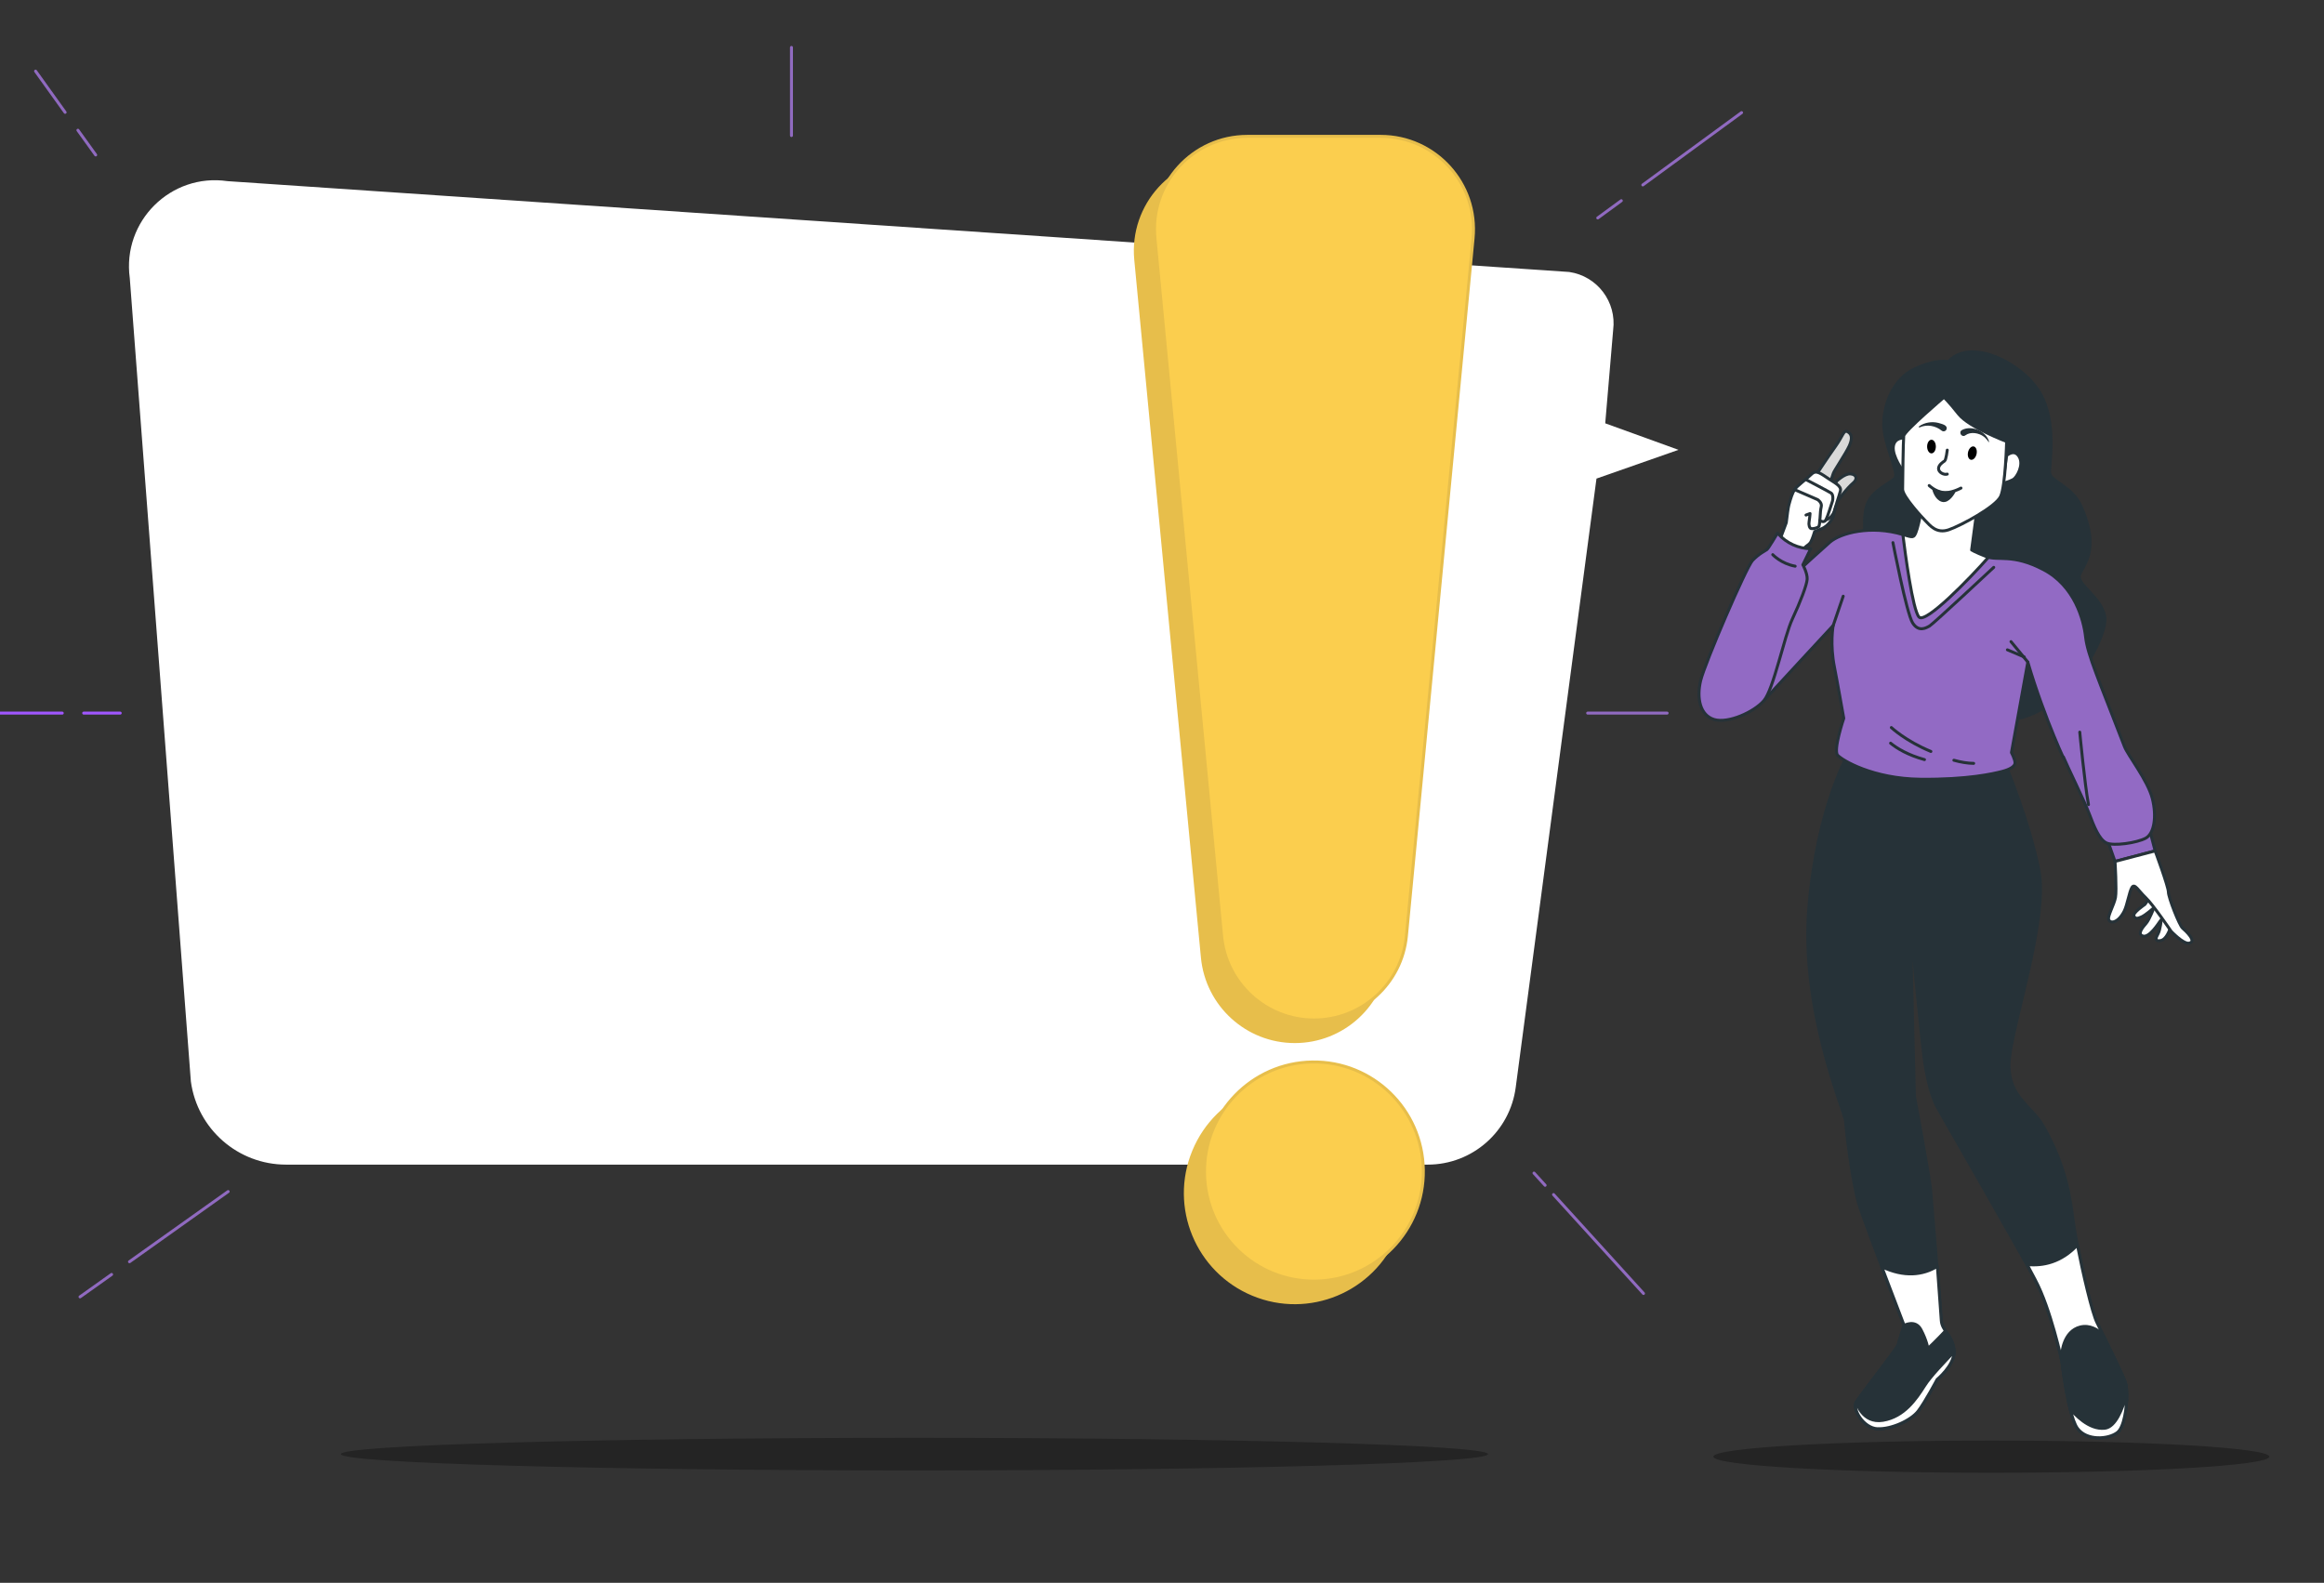 <?xml version="1.0" encoding="UTF-8"?> <svg xmlns="http://www.w3.org/2000/svg" width="784" height="534" viewBox="0 0 784 534" fill="none"><rect x="0" y="0" width="784" height="534" fill="#333333" stroke="none"/><g clip-path="url(#clip0_622_3)"><path opacity="0.3" d="M502 490.578C502 493.623 415.379 496.078 308.5 496.078C201.621 496.078 115 493.613 115 490.578C115 487.544 201.621 485.078 308.5 485.078C415.379 485.078 502 487.544 502 490.578Z" fill="black"></path><path opacity="0.3" d="M765.558 491.435C765.558 494.445 723.578 496.871 671.779 496.871C619.981 496.871 578 494.434 578 491.435C578 488.437 619.981 486 671.779 486C723.578 486 765.558 488.437 765.558 491.435Z" fill="black"></path><path d="M546.945 67.71L539 73.527" stroke="#906AC0" stroke-linecap="round" stroke-linejoin="round"></path><path d="M587.519 38L554.203 62.391" stroke="#906AC0" stroke-linecap="round" stroke-linejoin="round"></path><path d="M267 16V45.731" stroke="#906AC0" stroke-linecap="round" stroke-linejoin="round"></path><path d="M26.283 43.93L32.282 52.279" stroke="#906AC0" stroke-linecap="round" stroke-linejoin="round"></path><path d="M12 24L21.966 37.901" stroke="#906AC0" stroke-linecap="round" stroke-linejoin="round"></path><path d="M37.643 429.961L27 437.527" stroke="#906AC0" stroke-linecap="round" stroke-linejoin="round"></path><path d="M76.968 402L43.684 425.67" stroke="#906AC0" stroke-linecap="round" stroke-linejoin="round"></path><path d="M524.088 403.019L554.431 436.384" stroke="#906AC0" stroke-linecap="round" stroke-linejoin="round"></path><path d="M517.496 395.772L521.242 399.883" stroke="#906AC0" stroke-linecap="round" stroke-linejoin="round"></path><path d="M535.598 240.58H562.397" stroke="#906AC0" stroke-linecap="round" stroke-linejoin="round"></path><path d="M566.227 151.759L541.523 142.816L544.199 111.326C545.416 101.844 538.825 93.145 529.388 91.757L76.747 61.114C57.629 58.317 41.167 74.645 43.78 93.823L64.39 364.854C66.58 380.928 80.292 392.911 96.5 392.911H481.641C496.696 392.911 509.413 381.712 511.339 366.762L538.571 161.464L566.227 151.769V151.759Z" fill="white"></path><path d="M459.278 53.29H414.325C395.842 53.29 381.379 69.225 383.146 87.651L405.628 323.018C407.162 339.113 420.662 351.403 436.807 351.403C452.952 351.403 466.452 339.113 467.986 323.018L490.468 87.651C492.224 69.225 477.761 53.29 459.289 53.29H459.278Z" fill="#E7BE4B" stroke="#E7BE4B" stroke-linecap="round" stroke-linejoin="round"></path><path d="M470.897 416.675C478.699 397.812 469.755 376.188 450.92 368.374C432.086 360.561 410.493 369.519 402.691 388.381C394.89 407.244 403.834 428.868 422.669 436.682C441.503 444.495 463.096 435.537 470.897 416.675Z" fill="#E7BE4B" stroke="#E7BE4B" stroke-linecap="round" stroke-linejoin="round"></path><path d="M465.753 46H420.8C402.317 46 387.854 61.936 389.621 80.361L412.103 315.729C413.637 331.823 427.137 344.114 443.282 344.114C459.427 344.114 472.926 331.823 474.46 315.729L496.943 80.361C498.699 61.936 484.236 46 465.764 46H465.753Z" fill="#FBCE4E" stroke="#E7BE4B" stroke-linecap="round" stroke-linejoin="round"></path><path d="M443.793 432.21C464.178 431.911 480.46 415.119 480.161 394.705C479.862 374.29 463.095 357.984 442.711 358.283C422.327 358.582 406.045 375.374 406.343 395.789C406.642 416.203 423.409 432.51 443.793 432.21Z" fill="#FBCE4E" stroke="#E7BE4B" stroke-linecap="round" stroke-linejoin="round"></path><path d="M657.298 122.038C657.298 122.038 653.351 120.968 645.914 124.465C638.476 127.951 635.461 136.798 635.461 143.081C635.461 149.364 640.338 159.133 639.407 160.998C638.476 162.863 631.282 165.183 629.653 170.767C628.023 176.351 629.885 186.586 629.885 186.586C629.885 186.586 616.417 205.202 619.2 216.359C621.982 227.516 664.27 246.599 681.684 242.18C699.109 237.762 711.181 214.261 710.027 207.978C708.864 201.695 701.204 197.51 701.437 194.49C701.669 191.47 709.117 186.787 702.061 170.862C699.046 164.06 691.682 162.386 691.449 159.589C691.216 156.802 694.01 142.604 688.201 132.602C682.393 122.6 664.735 113.657 657.308 122.038H657.298Z" fill="#263238" stroke="#263238" stroke-linecap="round" stroke-linejoin="round"></path><path d="M623.971 253.454C623.971 253.454 613.053 271.424 610.207 306.293C607.361 341.163 622.353 375.111 622.585 378.194C622.818 381.277 624.818 399.48 627.431 407.311C630.034 415.141 642.349 447.149 642.349 447.149C642.349 447.149 640.688 452.362 640.455 453.549C640.222 454.736 627.664 470.629 626.246 472.992C624.828 475.365 628.616 481.765 633.345 482.008C638.085 482.242 644.708 479.158 647.078 476.075C649.448 472.992 653.468 465.405 653.468 465.405C653.468 465.405 659.858 460.192 659.149 455.213C658.44 450.233 655.129 449.046 654.886 445.486C654.653 441.926 651.754 406.304 651.278 401.324C650.802 396.344 645.829 369.781 645.829 369.781L644.359 309.832C644.359 309.832 648.368 353.422 649.553 360.065C650.738 366.709 652.156 371.212 653.817 374.062C655.478 376.912 681.367 422.102 686.572 431.828C691.777 441.555 695.575 459.334 695.575 459.334C695.575 459.334 697.702 477.59 700.781 481.86C703.859 486.13 711.202 485.653 714.281 483.28C717.359 480.907 718.068 469.283 716.883 466.2C715.698 463.117 709.541 450.551 707.414 446.281C705.288 442.011 700.781 421.381 699.596 413.318C698.411 405.255 697.617 394.681 689.333 379.985C685.525 373.225 677.727 370.258 677.727 359.355C677.727 348.453 691.164 310.542 687.842 293.706C684.53 276.87 676.278 257.258 676.278 257.258L623.94 253.464L623.971 253.454Z" fill="#263238" stroke="#263238" stroke-linecap="round" stroke-linejoin="round"></path><path d="M644.38 309.832L637.186 302.002" stroke="#263238" stroke-linecap="round" stroke-linejoin="round"></path><path d="M686.604 431.807C685.99 430.652 685.038 428.872 683.853 426.615C689.164 427.156 695.332 425.906 700.812 420.014C702.653 429.529 705.774 442.922 707.446 446.27C709.573 450.54 715.73 463.106 716.915 466.189C718.1 469.273 717.391 480.896 714.312 483.269C711.234 485.643 703.891 486.12 700.812 481.85C697.734 477.58 695.607 459.324 695.607 459.324C695.607 459.324 691.82 441.534 686.604 431.818V431.807ZM647.088 476.075C649.458 472.992 653.478 465.405 653.478 465.405C653.478 465.405 659.869 460.192 659.16 455.213C658.451 450.233 655.129 449.046 654.896 445.486C654.801 444.109 654.251 436.406 653.574 427.209C648.686 430.228 642.327 430.96 634.805 427.357C638.603 437.402 642.349 447.149 642.349 447.149C642.349 447.149 640.688 452.362 640.455 453.549C640.222 454.736 627.664 470.629 626.246 472.992C624.828 475.365 628.616 481.765 633.345 482.008C638.085 482.242 644.708 479.158 647.078 476.075H647.088Z" fill="white" stroke="#263238" stroke-linecap="round" stroke-linejoin="round"></path><path d="M659.16 455.213C658.737 452.225 657.372 450.604 656.293 449.014C653.986 451.536 650.389 454.979 650.389 454.979C650.389 454.979 649.913 452.129 648.019 448.58C646.125 445.02 642.338 447.16 642.338 447.16C642.338 447.16 640.677 452.373 640.444 453.56C640.211 454.746 627.653 470.64 626.235 473.002C624.818 475.376 628.605 481.775 633.334 482.019C638.074 482.252 644.697 479.169 647.067 476.086C649.437 473.002 653.457 465.416 653.457 465.416C653.457 465.416 659.847 460.203 659.139 455.223L659.16 455.213Z" fill="#263238" stroke="#263238" stroke-linecap="round" stroke-linejoin="round"></path><path d="M709.403 450.243C707.679 448.612 704.991 446.895 701.765 447.7C696.083 449.12 695.607 456.473 695.607 456.473L695.089 457.035C695.427 458.465 695.607 459.324 695.607 459.324C695.607 459.324 697.734 477.58 700.812 481.85C703.891 486.12 711.234 485.643 714.312 483.269C717.391 480.896 718.1 469.273 716.915 466.189C715.994 463.805 712.101 455.742 709.403 450.233V450.243Z" fill="#263238" stroke="#263238" stroke-linecap="round" stroke-linejoin="round"></path><path d="M633.356 482.008C638.095 482.242 644.718 479.158 647.088 476.075C649.458 472.992 653.478 465.405 653.478 465.405C653.478 465.405 659.181 460.743 659.213 456.028C656.007 459.461 651.267 464.293 649.225 467.546C646.379 472.049 642.359 477.982 635.249 479.169C628.15 480.356 626.246 473.002 626.246 473.002C624.828 475.376 628.616 481.775 633.345 482.019L633.356 482.008Z" fill="white" stroke="#263238" stroke-linecap="round" stroke-linejoin="round"></path><path d="M698.358 475.249C699.067 478.12 699.892 480.599 700.802 481.86C703.881 486.13 711.223 485.653 714.302 483.28C716.545 481.553 717.528 474.92 717.433 470.248C716.026 475.439 713.625 481.458 710.038 481.85C704.621 482.453 699.733 476.944 698.358 475.238V475.249Z" fill="white" stroke="#263238" stroke-linecap="round" stroke-linejoin="round"></path><path d="M710.884 283.217L713.498 290.623L727.04 287.073L724.733 278.29L710.884 283.217Z" fill="#926AC4" stroke="#263238" stroke-linecap="round" stroke-linejoin="round"></path><path d="M726.172 301.61L723.559 305.16C723.559 305.16 719.401 307.936 719.867 309.016C720.332 310.097 721.094 309.938 722.48 309.324C723.866 308.709 726.638 306.24 726.638 306.24C726.638 306.24 725.104 310.246 724.025 311.485C722.945 312.714 720.798 315.183 722.945 315.798C725.104 316.412 728.182 311.485 728.637 310.871L729.103 310.256C729.103 310.256 728.796 313.647 728.024 315.035C727.251 316.423 726.796 317.652 728.796 317.344C730.796 317.037 731.875 313.954 732.34 312.566C732.806 311.178 733.419 309.483 733.419 309.483L726.183 301.621L726.172 301.61Z" fill="white" stroke="#263238" stroke-linecap="round" stroke-linejoin="round"></path><path d="M713.498 290.623C713.498 290.623 714.111 300.328 713.656 302.797C713.191 305.266 710.969 309.016 711.35 310.193C711.858 311.761 714.566 311.379 716.587 307.417C717.645 305.319 718.28 300.943 719.2 299.406C720.121 297.87 721.358 300.487 723.813 302.797C726.278 305.107 732.435 314.198 732.435 314.198C732.435 314.198 736.509 318.521 738.434 318.203C741.322 317.726 737.355 314.039 736.276 313.117C735.197 312.195 731.504 302.786 731.504 300.943C731.504 299.099 727.04 287.073 727.04 287.073L713.498 290.623Z" fill="white" stroke="#263238" stroke-linecap="round" stroke-linejoin="round"></path><path d="M650.632 170.004C650.632 170.004 650.463 177.431 648.559 181.235C647.723 182.909 645.395 181.394 641.999 180.366C631.134 177.082 620.935 179.805 617.317 182.92C613.698 186.024 588.36 209.387 588.36 209.387C588.36 209.387 579.97 232.899 584.974 236.003C589.979 239.108 594.337 237.253 595.025 236.395C595.713 235.526 618.417 211.03 618.417 211.03C618.417 211.03 617.264 217.345 618.883 225.27C619.56 228.555 621.993 242.339 621.993 242.339C621.993 242.339 618.375 253.051 619.919 254.778C621.464 256.505 631.822 262.725 647.861 262.894C663.9 263.064 672.522 260.998 675.283 260.299C678.045 259.599 679.769 258.571 679.769 257.364C679.769 256.156 678.563 253.909 678.563 253.909L684.086 223.373C689.64 242.435 698.093 260.246 696.073 255.319C697.279 258.254 703.299 270.534 704.854 274.677C706.409 278.819 708.134 283.142 710.546 284.35C712.958 285.558 720.893 284.35 723.823 282.793C726.754 281.235 727.622 275.365 726.066 269.315C724.511 263.265 717.825 254.821 716.682 251.865C708.187 229.741 704.251 221.042 703.574 214.897C702.939 209.144 699.903 197.711 689.386 192.191C678.87 186.66 674.077 189.341 670.11 187.783C666.142 186.226 665.106 185.537 665.106 185.537L667.518 172.579L650.611 169.983L650.632 170.004Z" fill="#926AC4" stroke="#263238" stroke-linecap="round" stroke-linejoin="round"></path><path d="M701.606 247.001C701.606 247.001 703.288 264.706 704.547 271.456" stroke="#263238" stroke-linecap="round" stroke-linejoin="round"></path><path d="M638.582 183.068C638.582 183.068 643.174 206.908 645.216 210.14C647.257 213.371 649.807 211.846 650.992 211.157C652.177 210.479 672.585 191.407 672.585 191.407" stroke="#263238" stroke-linecap="round" stroke-linejoin="round"></path><path d="M670.798 188.016C670.565 187.953 670.343 187.879 670.131 187.794C666.164 186.236 665.127 185.548 665.127 185.548L667.031 171.276L649.225 166.561C649.225 166.561 647.459 177.029 646.316 179.688C645.575 181.415 645.417 181.394 642.021 180.366C641.989 180.366 641.957 180.345 641.925 180.335C642.708 186.66 645.216 205.732 647.374 208.169C649.522 210.606 664.503 195.189 670.808 188.006L670.798 188.016Z" fill="white" stroke="#263238" stroke-linecap="round" stroke-linejoin="round"></path><path d="M618.428 211.03L621.803 201.144" stroke="#263238" stroke-linecap="round" stroke-linejoin="round"></path><path d="M684.096 223.373L678.404 216.465" stroke="#263238" stroke-linecap="round" stroke-linejoin="round"></path><path d="M677.198 219.231L682.89 221.646" stroke="#263238" stroke-linecap="round" stroke-linejoin="round"></path><path d="M659.139 256.484C661.403 257.12 663.656 257.512 665.815 257.544" stroke="#263238" stroke-linecap="round" stroke-linejoin="round"></path><path d="M638.043 245.454C638.043 245.454 642.835 249.989 651.384 253.517" stroke="#263238" stroke-linecap="round" stroke-linejoin="round"></path><path d="M637.789 250.731C640 252.532 643.618 254.715 649.225 256.272" stroke="#263238" stroke-linecap="round" stroke-linejoin="round"></path><path d="M676.944 153.687C676.944 153.687 679.515 151.292 681.166 154.058C682.816 156.813 680.436 161.051 679.145 161.782C677.865 162.513 675.654 163.064 675.654 163.064L676.934 153.687H676.944Z" fill="white" stroke="#263238" stroke-linecap="round" stroke-linejoin="round"></path><path d="M642.56 147.764C642.56 147.764 639.069 147.393 638.709 150.71C638.339 154.016 642.01 158.985 642.01 158.985L642.56 147.764Z" fill="white" stroke="#263238" stroke-linecap="round" stroke-linejoin="round"></path><path d="M655.806 134.022C655.806 134.022 642.401 145.423 642.221 147.076C642.042 148.728 641.851 162.704 641.851 165.098C641.851 167.493 648.548 174.708 649.596 175.757C651.066 177.23 653.235 180.176 657.456 178.714C661.678 177.241 673.252 170.989 674.902 167.493C676.553 163.996 676.934 148.951 676.934 148.951C676.934 148.951 664.259 144.141 660.768 139.733C657.277 135.315 655.806 134.033 655.806 134.033V134.022Z" fill="white" stroke="#263238" stroke-linecap="round" stroke-linejoin="round"></path><path d="M656.906 151.854C656.906 151.854 656.536 155.16 655.986 155.531C655.436 155.902 653.965 156.823 653.965 158.105C653.965 159.387 655.806 160.309 656.906 159.949" stroke="#263238" stroke-linecap="round" stroke-linejoin="round"></path><path d="M653.055 150.657C653.055 151.928 652.399 152.956 651.585 152.956C650.77 152.956 650.114 151.928 650.114 150.657C650.114 149.385 650.77 148.358 651.585 148.358C652.399 148.358 653.055 149.385 653.055 150.657Z" fill="black"></path><path d="M666.788 153.189C666.513 154.429 665.645 155.287 664.852 155.107C664.058 154.927 663.646 153.782 663.921 152.543C664.196 151.303 665.063 150.445 665.857 150.625C666.65 150.805 667.063 151.949 666.788 153.189Z" fill="black"></path><path d="M647.374 143.844C649.204 142.53 651.701 142.117 653.912 142.678C654.949 143.028 657.203 143.356 656.631 144.903C656.356 145.507 655.573 145.709 655.044 145.306C652.981 143.621 650.082 143.07 647.596 144.183C647.385 144.31 647.162 143.982 647.374 143.844Z" fill="#263238"></path><path d="M661.911 145.052C665.317 143.304 670.258 145.624 671.041 149.142C670.977 149.173 670.903 149.142 670.872 149.099C670.396 148.421 669.856 147.807 669.221 147.309C667.571 146.037 664.778 145.582 663.095 146.811C661.868 147.828 660.503 145.825 661.911 145.062V145.052Z" fill="#263238"></path><path d="M650.812 163.806C650.812 163.806 652.643 165.639 655.319 166.126C657.996 166.614 661.53 164.664 661.53 164.664" stroke="#263238" stroke-linecap="round" stroke-linejoin="round"></path><path d="M652.399 165.279C652.399 165.279 653.129 168.203 655.203 168.817C657.277 169.432 659.096 166.01 659.096 166.01C659.096 166.01 655.563 166.984 652.399 165.279Z" fill="#263238" stroke="#263238" stroke-linecap="round" stroke-linejoin="round"></path><path d="M612.619 160.299C612.619 160.299 616.724 154.037 619.242 150.53C621.75 147.023 621.951 144.893 623.294 145.656C624.648 146.419 625.029 147.785 623.876 150.381C622.712 152.977 618.66 158.921 618.47 159.684C618.279 160.447 617.602 162.153 617.602 162.153L612.619 160.299Z" fill="#D9D9D9" stroke="#263238" stroke-linecap="round" stroke-linejoin="round"></path><path d="M619.39 162.534C619.39 162.534 622.194 159.726 624.246 159.875C626.31 160.023 626.754 161.644 625.135 162.969C623.516 164.293 618.946 169.612 618.798 171.53C618.65 173.448 619.39 162.534 619.39 162.534Z" fill="#D9D9D9" stroke="#263238" stroke-linecap="round" stroke-linejoin="round"></path><path d="M616.322 161.146C613.328 159.059 612.344 158.741 611.001 160.076C609.519 161.56 606.123 164.007 605.393 165.183C604.653 166.359 604.071 168.129 603.478 170.343C603.214 171.35 602.886 173.882 602.6 176.34L599.585 184.403L606.06 187.285L609.223 184.372C609.847 183.948 610.546 183.397 610.842 182.878C611.434 181.85 612.164 179.339 612.164 179.339C612.164 179.339 613.191 178.894 614.672 178.311C616.142 177.718 618.353 175.503 618.65 173.448C618.946 171.381 620.417 167.398 620.861 165.628C621.305 163.859 618.713 162.81 616.322 161.146Z" fill="white" stroke="#263238" stroke-linecap="round" stroke-linejoin="round"></path><path d="M605.393 165.183L613.201 168.574C613.201 168.574 614.82 169.601 614.376 171.085C613.931 172.558 614.079 177.283 613.487 177.728C612.894 178.173 611.572 178.47 610.979 178.322C610.387 178.173 610.133 176.902 610.281 176.171C610.429 175.429 610.62 173.257 610.62 173.257L609.255 173.765" stroke="#263238" stroke-linecap="round" stroke-linejoin="round"></path><path d="M613.899 175.62C613.899 175.62 615.412 176.573 615.994 175.365C616.767 173.765 617.613 170.64 618.057 169.464C618.502 168.288 618.354 166.804 617.761 166.37C617.169 165.935 609.213 161.793 609.213 161.793" stroke="#263238" stroke-linecap="round" stroke-linejoin="round"></path><path d="M615.994 175.365C615.994 175.365 618.385 175.047 619.285 170.936" stroke="#263238" stroke-linecap="round" stroke-linejoin="round"></path><path d="M599.648 179.868L599.902 180.144C602.706 183.248 606.663 185.06 610.831 185.134L608.197 190.538C608.197 190.538 609.773 193.441 609.646 195.412C609.519 197.393 607.414 202.924 604.642 208.858C601.881 214.791 598.315 232.57 595.025 236.395C591.735 240.22 582.975 244.183 578.235 242.731C573.495 241.28 572.289 235.495 573.728 229.561C575.177 223.628 589.111 191.322 591.216 189.086C593.322 186.851 595.554 185.791 596.083 185.399C596.612 185.007 599.638 179.868 599.638 179.868H599.648Z" fill="#926AC4" stroke="#263238" stroke-linecap="round" stroke-linejoin="round"></path><path d="M598.04 187.126C598.04 187.126 600.844 190.157 605.594 191.015" stroke="#263238" stroke-linecap="round" stroke-linejoin="round"></path><path d="M28.238 240.58H40.552" stroke="#A056FE" stroke-linecap="round" stroke-linejoin="round"></path><path d="M0 240.58H21.001" stroke="#A056FE" stroke-linecap="round" stroke-linejoin="round"></path></g><defs><clipPath id="clip0_622_3"><rect width="784" height="534" fill="white"></rect></clipPath></defs></svg> 